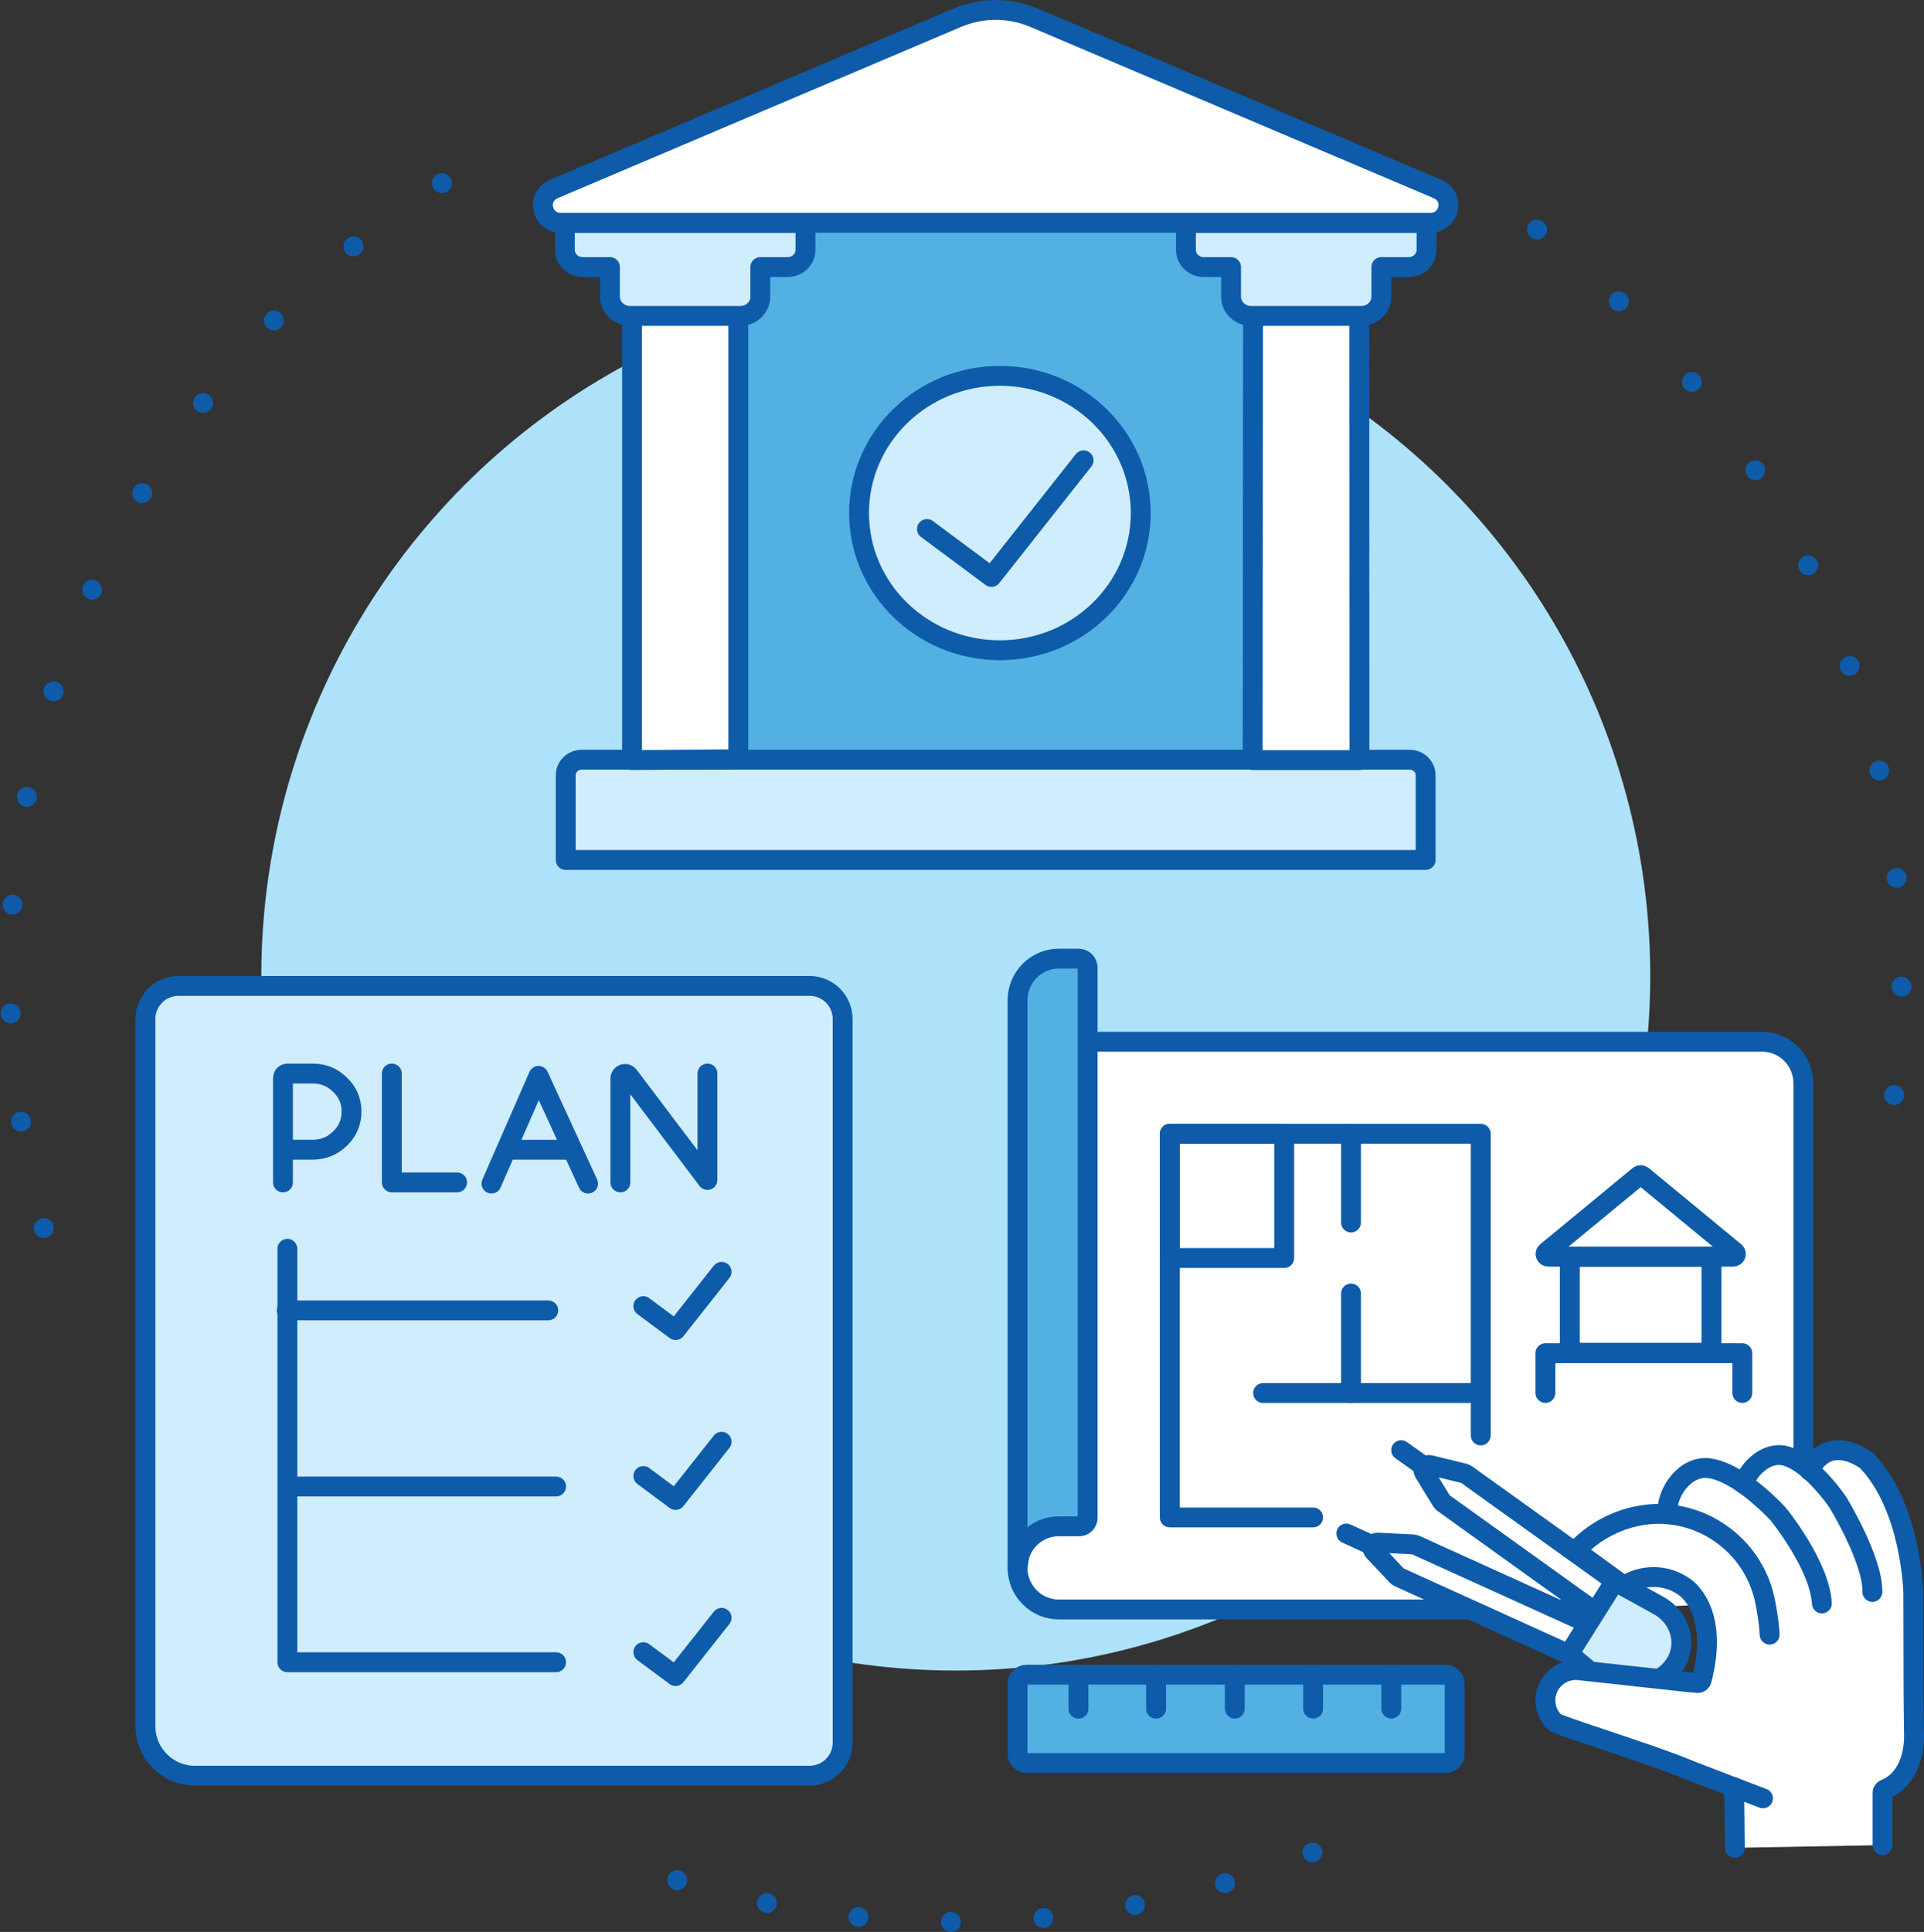 <?xml version="1.0" encoding="UTF-8"?>
<svg id="Layer_1" data-name="Layer 1" xmlns="http://www.w3.org/2000/svg" viewBox="0 0 493.15 495.11">
  <rect x="0" y="0" width="493.15" height="495.11" fill="#333333" stroke="none"/>
  <defs>
    <style>
      .cls-1, .cls-2, .cls-3, .cls-4, .cls-5, .cls-6, .cls-7 {
        stroke: #0e5baa;
        stroke-linejoin: round;
        stroke-width: 5.09px;
      }

      .cls-1, .cls-3 {
        fill: #53b0e3;
      }

      .cls-2 {
        fill: #fff;
      }

      .cls-2, .cls-3, .cls-4, .cls-5, .cls-6, .cls-7 {
        stroke-linecap: round;
      }

      .cls-4 {
        stroke-dasharray: 0 27.89;
      }

      .cls-4, .cls-5, .cls-7 {
        fill: none;
      }

      .cls-8 {
        fill: #aee2fa;
      }

      .cls-6 {
        fill: #cfedfc;
      }

      .cls-7 {
        stroke-dasharray: 0 23.74;
      }
    </style>
  </defs>
  <g>
    <path class="cls-4" d="M393.97,58.85c56.88,44.37,93.45,113.55,93.45,191.27,0,14.03-1.19,27.78-3.48,41.16"/>
    <path class="cls-4" d="M11.24,314.71c-5.67-20.56-8.7-42.22-8.7-64.58C2.54,166.79,44.58,93.28,108.61,49.64l21.53-12.51"/>
    <path class="cls-7" d="M336.39,474.74c-28.21,11.49-59.07,17.82-91.4,17.82-25.65,0-50.37-3.98-73.58-11.37"/>
    <circle class="cls-8" cx="244.98" cy="250.12" r="178"/>
  </g>
  <g>
    <path class="cls-6" d="M207.5,252.66c4.68,0,8.48,3.79,8.48,8.48v185.45c0,4.68-3.8,8.48-8.48,8.48H49.99c-7.02,0-12.71-5.69-12.71-12.71v-181.21c0-4.68,3.79-8.48,8.48-8.48H207.5Z"/>
    <polyline class="cls-5" points="164.9 334.73 173.16 340.87 184.96 325.94"/>
    <polyline class="cls-5" points="164.9 378.27 173.16 384.41 184.96 369.48"/>
    <line class="cls-5" x1="140.53" y1="335.82" x2="73.5" y2="335.82"/>
    <polyline class="cls-5" points="142.53 380.95 133.82 380.95 121.29 380.95 73.83 380.95"/>
    <path class="cls-5" d="M159.01,303.02v-26.59c0-.34,.12-.62,.35-.86,.23-.24,.52-.35,.86-.35,.38,0,.68,.14,.91,.43l20.2,26.74v-27.27"/>
    <path class="cls-5" d="M72.53,303.02v-26.72c0-.33,.11-.61,.34-.84,.23-.23,.51-.34,.85-.34h6.39c2.78,0,5.13,.96,7.05,2.87,1.96,1.88,2.94,4.17,2.94,6.89s-.98,5-2.94,6.91c-1.95,1.9-4.3,2.85-7.05,2.85h-7.57"/>
    <path class="cls-5" d="M125.97,303.32l12.07-27.59,12.69,27.59m-20.81-8.67h16.64"/>
    <polyline class="cls-5" points="100.43 275.12 100.43 303.02 117.16 303.02"/>
    <polyline class="cls-5" points="73.66 320.03 73.66 425.99 142.53 425.99"/>
    <polyline class="cls-5" points="164.9 423.41 173.16 429.54 184.96 414.61"/>
  </g>
  <g id="Preparing">
    <g>
      <g>
        <rect class="cls-1" x="260.81" y="429.18" width="112.04" height="22.64" rx="2.27" ry="2.27"/>
        <g>
          <path class="cls-5" d="M276.42,429.19c0,2.9,0,5.81,0,8.71"/>
          <path class="cls-5" d="M296.32,429.18c0,2.9,0,5.81,0,8.71"/>
          <path class="cls-5" d="M316.5,429.18c0,2.9,0,5.81,0,8.71"/>
          <path class="cls-5" d="M336.57,429.17c0,2.9,0,5.81,0,8.71"/>
          <path class="cls-5" d="M356.61,429.17c0,2.9,0,5.81,0,8.71"/>
        </g>
      </g>
      <g>
        <g>
          <path class="cls-2" d="M412.48,412.46h-141.13c-5.78,0-10.51-4.77-10.54-10.6l17.97-134.88h172.91c5.8,0,10.54,4.79,10.54,10.65h0v132.28"/>
          <path class="cls-3" d="M260.81,401.81h0c0-5.86,4.74-10.65,10.54-10.65h5.27c1.19,0,2.16-.98,2.16-2.18V247.99c0-1.28-1.03-2.31-2.29-2.31h-5.14c-5.8,0-10.54,4.79-10.54,10.65h0v145.48h0Z"/>
        </g>
        <g>
          <polyline class="cls-5" points="379.54 367.87 379.54 290.56 299.83 290.56 299.83 388.88 326.45 388.88 336.57 388.88"/>
          <line class="cls-5" x1="379.54" y1="357" x2="323.75" y2="357"/>
          <line class="cls-5" x1="346.28" y1="290.56" x2="346.28" y2="313.29"/>
          <line class="cls-5" x1="346.28" y1="331.5" x2="346.28" y2="357"/>
          <rect class="cls-5" x="299.83" y="290.56" width="29.32" height="31.84" transform="translate(628.99 612.96) rotate(180)"/>
        </g>
        <g>
          <rect class="cls-5" x="402.36" y="322.06" width="36.32" height="24.61"/>
          <path class="cls-5" d="M420.52,322.06h-23.64c-.68,0-1-.81-.48-1.23l11.32-9.33,12.33-10.17c.28-.23,.69-.23,.97,0l12.33,10.17,11.32,9.33c.52,.43,.2,1.23-.48,1.23h-23.64Z"/>
          <path class="cls-5" d="M396.11,356.98v-10.19h50.47v10.19"/>
        </g>
      </g>
    </g>
    <g>
      <g>
        <g>
          <path class="cls-2" d="M401.93,423.86l-40.64-18.43-2.73-1.24c-.2-.09-.38-.22-.53-.38l-5.88-6.25c-.88-.94-.18-2.29,1.15-2.22l8.9,.45c.22,.01,.44,.07,.65,.16l2.73,1.24,41.52,18.83"/>
          <line class="cls-5" x1="351.82" y1="396.08" x2="345.08" y2="393"/>
        </g>
        <g>
          <path class="cls-2" d="M414.14,405.32l-35.85-25.71-2.41-1.73c-.18-.13-.38-.22-.6-.28l-8.61-2.11c-1.29-.32-2.26,.88-1.6,1.96l4.43,7.24c.11,.18,.26,.34,.44,.47l2.41,1.73,36.57,26.23"/>
          <line class="cls-5" x1="365.12" y1="375.89" x2="359.14" y2="371.64"/>
        </g>
        <path class="cls-6" d="M424.78,430.46c1.86-.9,3.48-2.27,4.61-4.06h0c3.24-5.14,1.31-11.87-4.28-14.96l-11.23-6.19-11.77,18.69,.53,.29,4.92,4.11"/>
      </g>
      <g id="okey">
        <g>
          <g>
            <path class="cls-2" d="M482.53,472.86v-13.42c0-.4,.24-.74,.61-.89,8.43-3.49,7.43-14.81,7.43-14.81l-.1-10.16-.06-25.34s-.46-22.05-11.97-33.92c0,0-9.64-7.49-14.63,2.57l-.03-.16c-1.93-1.66-4.07-3.08-6.21-3.64-4.59-1.22-9.31,3.15-10.66,7.17l-.11-.08c-2.77-1.92-5.85-3.53-8.71-3.91-6.09-.81-11.08,6.16-10.72,11.8l-.15-.02c-8.44-.67-17.4,2.86-23.34,9.38l12.38,9c4.59-3.04,10.76-3.12,15.5,.27,0,0,9.19,5.77,4.38,23.89-.12,.45-.54,.75-1,.72l-1.89-.15-28.53-3.12c-4.25-.46-8.11,2.63-8.57,6.88h0c-.27,2.45,.65,4.77,2.29,6.39,1,.99,25.02,8.26,34.93,12.47l11.06,4.25,.07,.14,.02,2.73,.14,12.65"/>
            <line class="cls-5" x1="444.45" y1="458.02" x2="451.88" y2="460.87"/>
          </g>
          <g>
            <path class="cls-5" d="M427.24,388.05c4.69,.37,9.35,1.93,13.52,4.77,6.05,4.12,9.97,10.19,11.5,16.8,0,0,1.15,5.25,1.32,9.3"/>
            <path class="cls-5" d="M446.81,380.18c4.99,3.45,9,7.88,9,7.88,0,0,10.66,13.09,11.16,22.86"/>
            <path class="cls-5" d="M463.78,376.73c4.12,3.55,7.26,8.22,7.26,8.22,0,0,9.05,14.79,8.88,23.02"/>
          </g>
        </g>
      </g>
    </g>
  </g>
  <g>
    <rect class="cls-1" x="175.62" y="44.97" width="162.37" height="170.67"/>
    <path class="cls-6" d="M365.41,220.39v-21.71c0-2.2-1.84-3.99-4.11-3.99H149.11c-2.27,0-4.11,1.79-4.11,3.99v21.71h220.4Z"/>
    <polyline class="cls-2" points="348.41 81.17 348.45 194.79 321.08 194.79 321.17 81.17"/>
    <path class="cls-6" d="M365.64,57.1v6.93c0,2.43-2.03,4.41-4.54,4.41h-7.04v7.6c0,2.71-2.29,4.92-5.12,4.92h-28.28c-2.83,0-5.12-2.2-5.12-4.92v-7.6h-7.04c-2.51,0-4.53-1.98-4.53-4.41v-6.93h61.67Z"/>
    <polyline class="cls-2" points="162 81.17 162 194.79 189.24 194.57 189.24 81.17"/>
    <path class="cls-6" d="M206.45,57.1v6.93c0,2.43-2.03,4.41-4.53,4.41h-7.04v7.6c0,2.71-2.29,4.92-5.12,4.92h-28.28c-2.83,0-5.14-2.2-5.14-4.92v-7.6h-7.02c-2.51,0-4.54-1.98-4.54-4.41v-6.93h61.67Z"/>
    <path class="cls-2" d="M141.96,48.44L245.34,4.55c6.29-2.67,13.44-2.67,19.73,0l103.38,43.89c4.62,1.96,3.18,8.66-1.86,8.66H143.82c-5.04,0-6.48-6.7-1.86-8.66Z"/>
    <g>
      <ellipse class="cls-6" cx="256.29" cy="131.48" rx="36.1" ry="35.16"/>
      <polyline class="cls-5" points="237.59 135.57 254.12 147.86 277.74 117.97"/>
    </g>
  </g>
</svg>